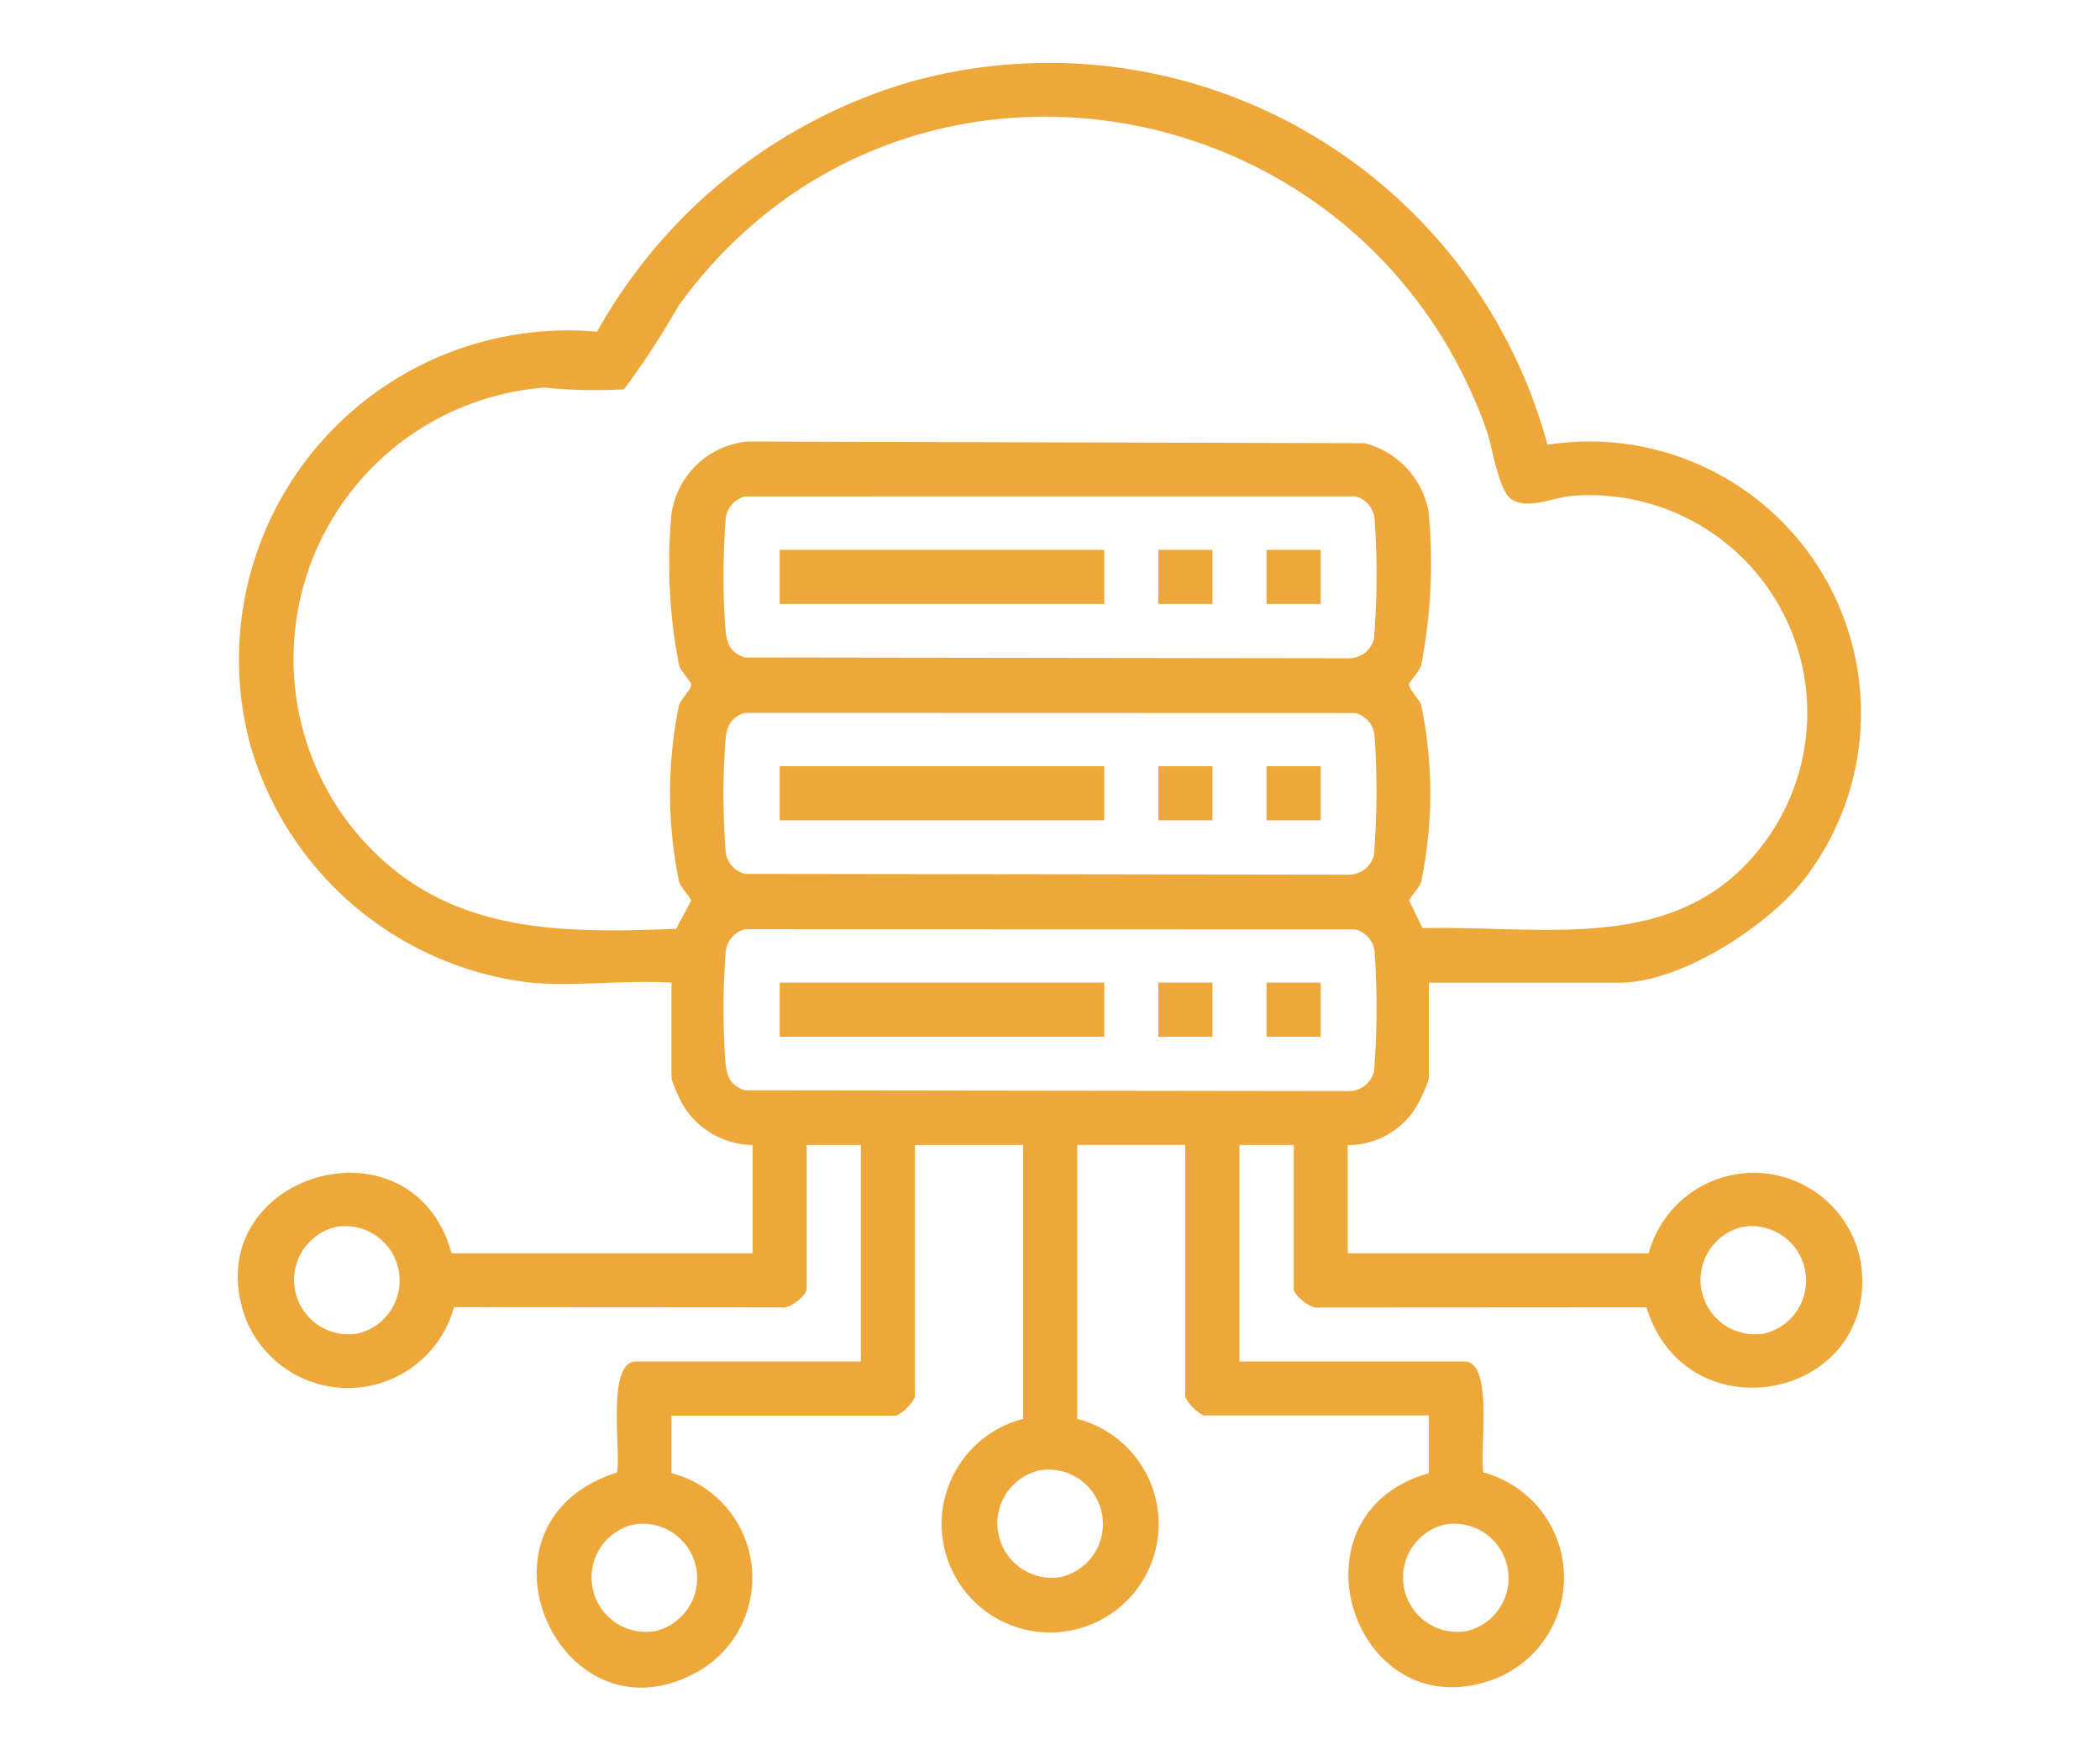 <svg xmlns="http://www.w3.org/2000/svg" xmlns:xlink="http://www.w3.org/1999/xlink" width="60" height="50" viewBox="0 0 60 50"><defs><clipPath id="clip-path"><rect id="Rectangle_75" data-name="Rectangle 75" width="46.41" height="46.414" fill="#eea83a"></rect></clipPath></defs><g id="Cloud_Native" data-name="Cloud Native" transform="translate(-4519 1387)"><rect id="Rectangle_61" data-name="Rectangle 61" width="60" height="50" transform="translate(4519 -1387)" fill="none"></rect><g id="Group_231" data-name="Group 231" transform="translate(4525.795 -1385.207)"><g id="Group_230" data-name="Group 230" clip-path="url(#clip-path)"><path id="Path_472" data-name="Path 472" d="M8.382,26.279A9.47,9.47,0,0,1,.343,19.441,9.4,9.4,0,0,1,10.265,7.683,15.093,15.093,0,0,1,19.249.536,14.751,14.751,0,0,1,37.418,10.912a7.759,7.759,0,0,1,7.331,12.419c-1.046,1.338-3.525,2.948-5.263,2.948H34.029v2.753a4.617,4.617,0,0,1-.363.8,2.285,2.285,0,0,1-1.955,1.087v3.091h8.6a3.108,3.108,0,0,1,6.061.267c.564,3.881-4.968,5.03-6.126,1.275l-9.355.006c-.237.057-.722-.35-.722-.533V30.916H28.619V37.1h6.424c.865,0,.414,2.607.548,3.172a3.107,3.107,0,0,1,.309,5.9c-4,1.507-6.045-4.7-1.871-5.88V38.643H27.6a1.2,1.2,0,0,1-.531-.531v-7.2H23.982V38.74a3.1,3.1,0,1,1-1.546,0V30.916H19.346v7.2a1.2,1.2,0,0,1-.531.531H12.39v1.642a3.09,3.09,0,0,1,.9,5.584c-4.023,2.465-7.018-4.15-2.46-5.6.133-.565-.317-3.172.547-3.172H17.8V30.916H16.254v4.105c0,.183-.485.591-.722.533l-9.355-.006A3.143,3.143,0,0,1,.2,35.811c-1.386-4.02,4.763-5.911,5.909-1.8h8.6V30.916a2.365,2.365,0,0,1-1.994-1.145,5.609,5.609,0,0,1-.324-.738V26.279c-1.3-.084-2.728.113-4.009,0m25.467-1.56c3.608-.077,7.5.818,9.881-2.6a6.219,6.219,0,0,0-5.595-9.748c-.531.041-1.286.406-1.745.1-.38-.255-.542-1.5-.717-1.987C32.111.479,18.878-1.736,12.6,6.929a23.812,23.812,0,0,1-1.566,2.4,14.517,14.517,0,0,1-2.272-.05A7.775,7.775,0,0,0,3.173,21.731c2.408,3.1,5.694,3.16,9.35,3.009l.431-.81c-.1-.185-.261-.33-.345-.526a12.448,12.448,0,0,1,0-5.068c.074-.173.365-.46.345-.588-.1-.185-.261-.33-.345-.526a15.117,15.117,0,0,1-.22-4.322,2.425,2.425,0,0,1,2.17-2.08l17.638.048a2.484,2.484,0,0,1,1.823,1.945,15.4,15.4,0,0,1-.211,4.409c-.084.2-.245.341-.345.526-.019.128.271.415.345.588a12.446,12.446,0,0,1,0,5.068c-.084.2-.245.342-.345.526ZM14.488,12.389a.739.739,0,0,0-.546.613,20.827,20.827,0,0,0-.01,3.187c.037.407.138.665.557.8l17.273.023a.742.742,0,0,0,.7-.554A22.947,22.947,0,0,0,32.477,13a.739.739,0,0,0-.546-.613Zm0,6.182c-.418.131-.52.389-.557.8a20.829,20.829,0,0,0,.01,3.187.739.739,0,0,0,.546.613l17.273.023a.742.742,0,0,0,.7-.554,22.947,22.947,0,0,0,.015-3.451.739.739,0,0,0-.546-.613Zm0,6.182a.739.739,0,0,0-.546.613,20.827,20.827,0,0,0-.01,3.187c.037.407.138.665.557.8l17.273.023a.742.742,0,0,0,.7-.554,22.947,22.947,0,0,0,.015-3.451.739.739,0,0,0-.546-.613ZM2.8,33.257a1.555,1.555,0,0,0,.63,3.044,1.555,1.555,0,0,0-.63-3.044m40.185,0a1.555,1.555,0,0,0,.63,3.044,1.555,1.555,0,0,0-.63-3.044M22.894,40.212a1.555,1.555,0,0,0,.63,3.044,1.555,1.555,0,0,0-.63-3.044M11.3,41.758a1.555,1.555,0,0,0,.63,3.044,1.555,1.555,0,0,0-.63-3.044m23.184,0a1.555,1.555,0,0,0,.63,3.044,1.555,1.555,0,0,0-.63-3.044" transform="translate(0 0)" fill="#eea83a"></path><rect id="Rectangle_66" data-name="Rectangle 66" width="9.273" height="1.546" transform="translate(15.482 13.914)" fill="#eea83a"></rect><rect id="Rectangle_67" data-name="Rectangle 67" width="1.546" height="1.546" transform="translate(26.301 13.914)" fill="#eea83a"></rect><rect id="Rectangle_68" data-name="Rectangle 68" width="1.546" height="1.546" transform="translate(29.392 13.914)" fill="#eea83a"></rect><rect id="Rectangle_69" data-name="Rectangle 69" width="9.273" height="1.546" transform="translate(15.482 20.096)" fill="#eea83a"></rect><rect id="Rectangle_70" data-name="Rectangle 70" width="1.546" height="1.546" transform="translate(26.301 20.096)" fill="#eea83a"></rect><rect id="Rectangle_71" data-name="Rectangle 71" width="1.546" height="1.546" transform="translate(29.392 20.096)" fill="#eea83a"></rect><rect id="Rectangle_72" data-name="Rectangle 72" width="9.273" height="1.546" transform="translate(15.482 26.278)" fill="#eea83a"></rect><rect id="Rectangle_73" data-name="Rectangle 73" width="1.546" height="1.546" transform="translate(26.301 26.278)" fill="#eea83a"></rect><rect id="Rectangle_74" data-name="Rectangle 74" width="1.546" height="1.546" transform="translate(29.392 26.278)" fill="#eea83a"></rect></g></g></g></svg>